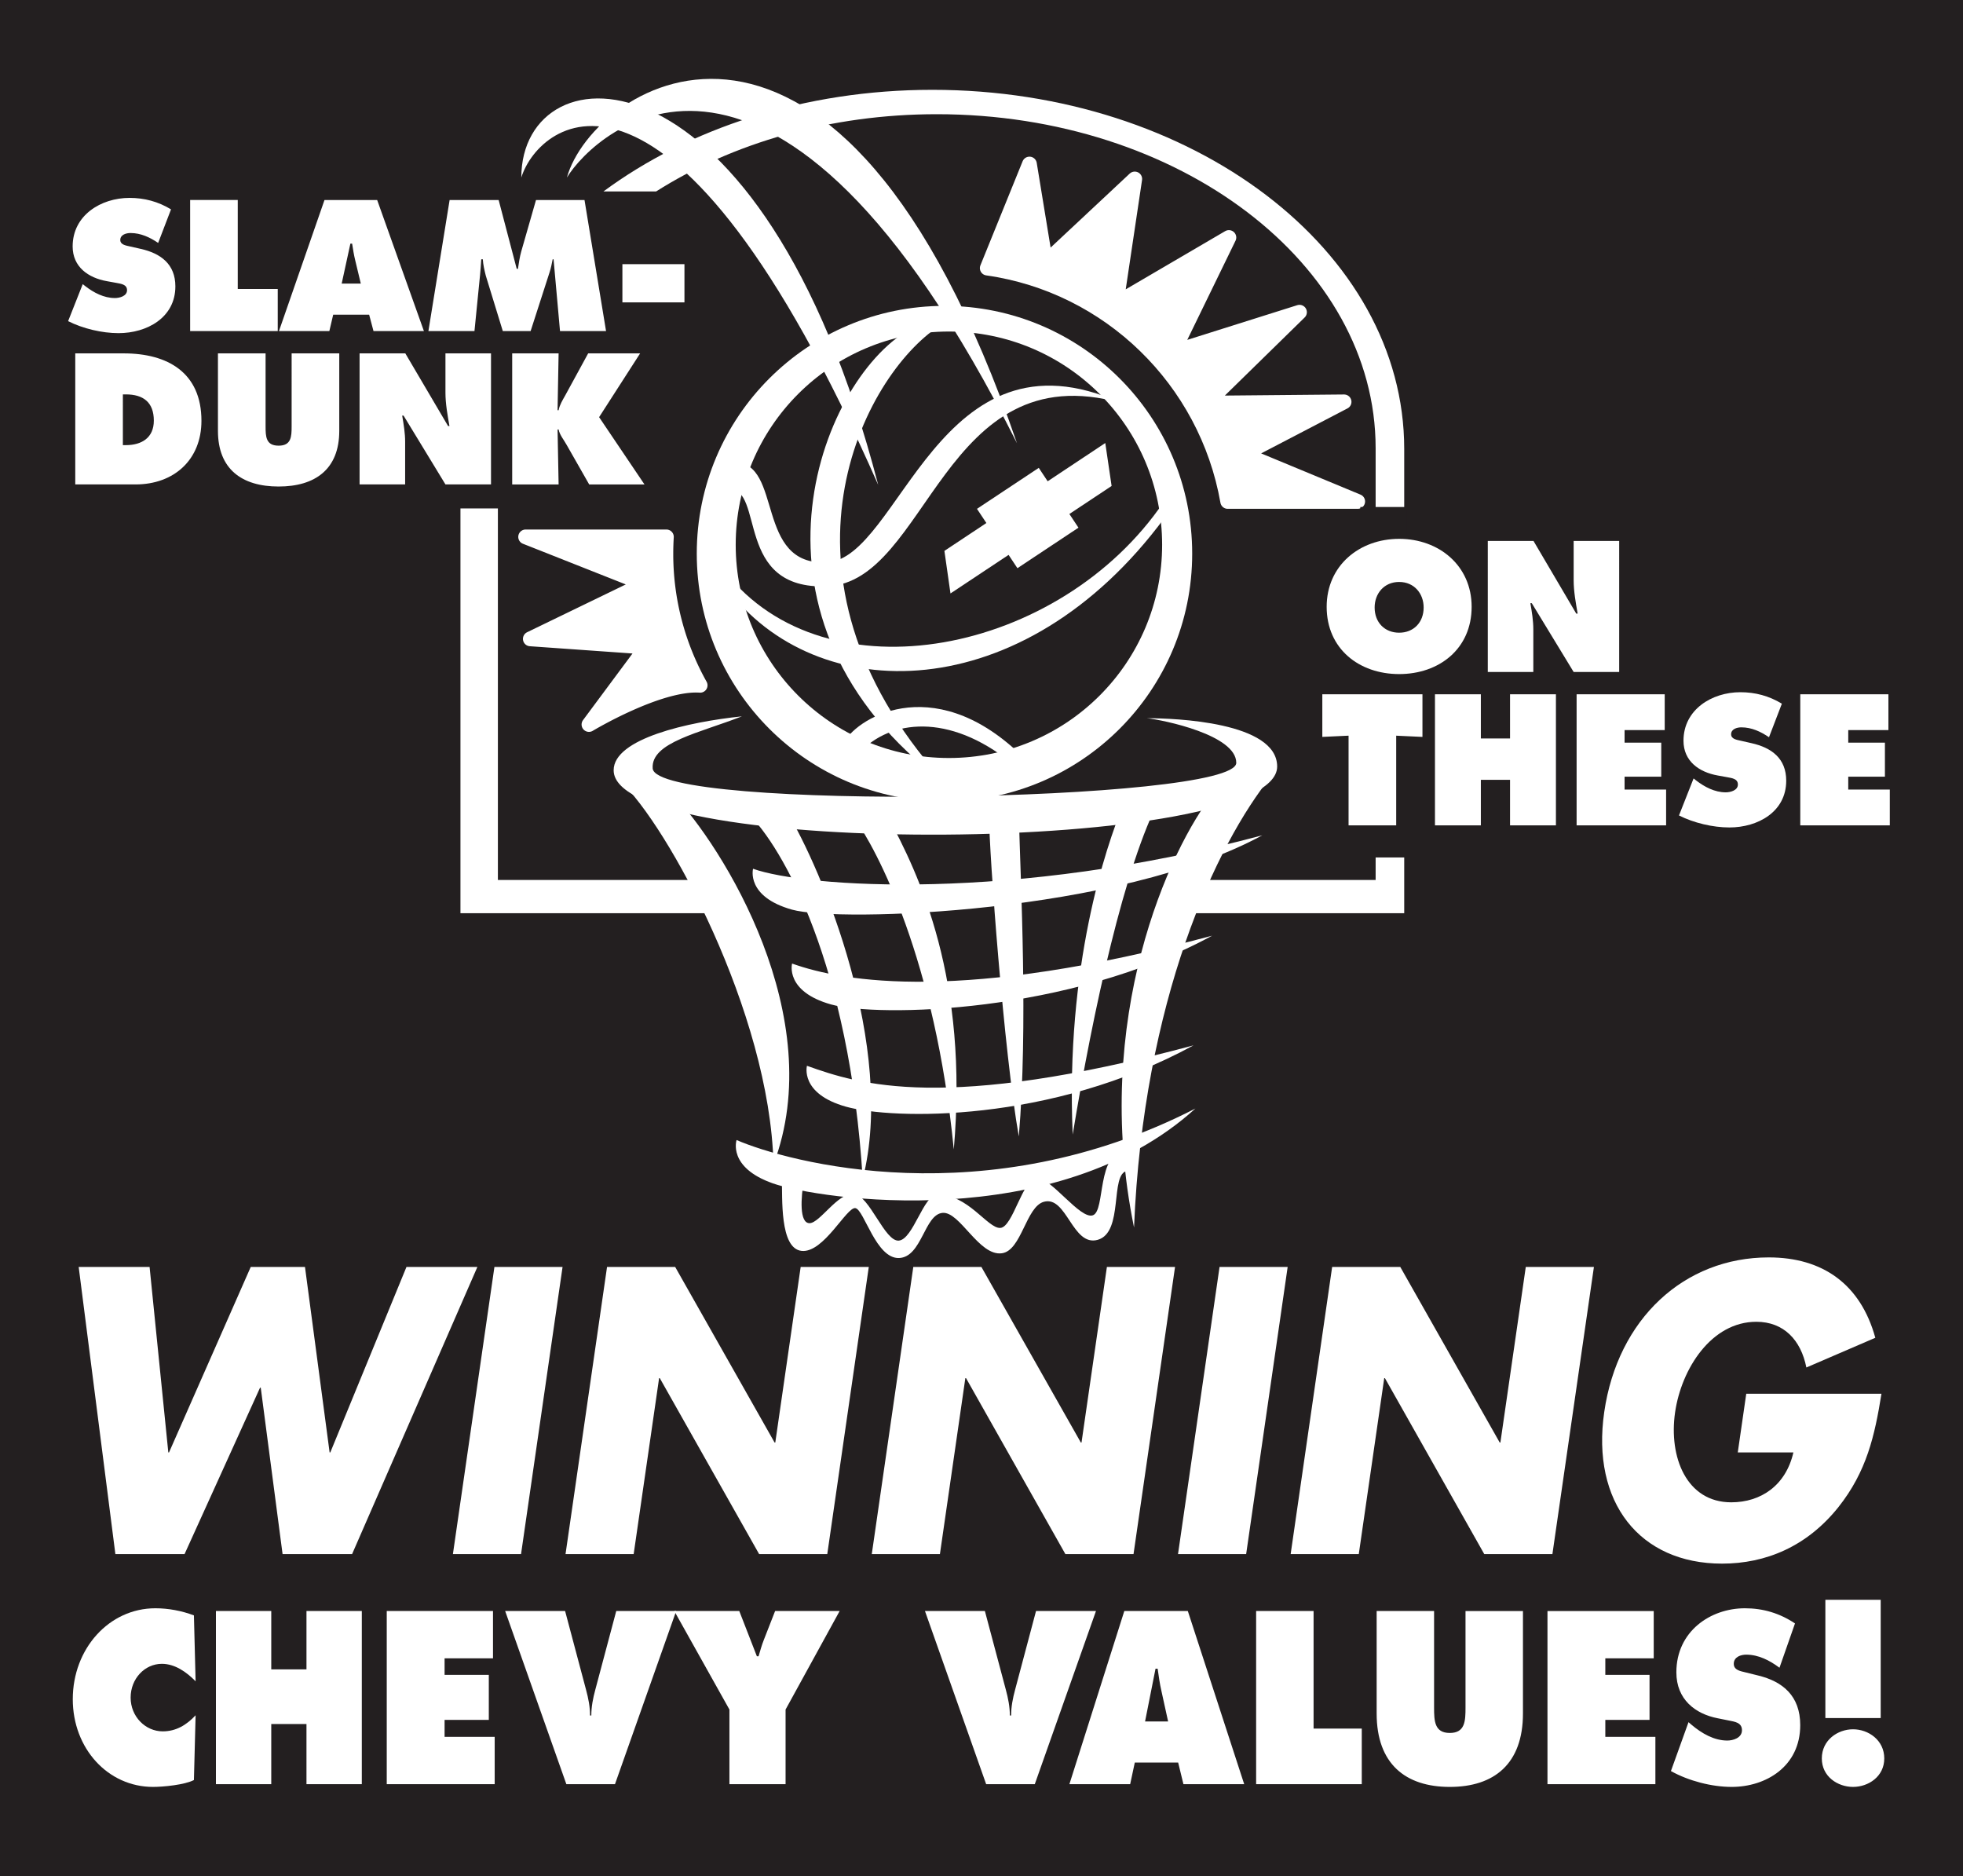 <svg xmlns="http://www.w3.org/2000/svg" width="345.602" height="330.301"><rect width="100%" height="100%" fill="#808080" stroke="none"/><path fill="#231f20" d="M345.602 330.3H0V0h345.602v330.3"/><path fill="#fff" d="M173.813 47.195c21.472 3.04 38.578 19.746 42.332 41.082h22.89L218.97 79.95l17.668-9.207-24.207.223 16.355-16.004-22.246 7.016 9.816-20.168-19.847 11.617 3.273-21.922-15.703 14.687-2.836-17.316-7.43 18.32"/><path fill="none" stroke="#fff" stroke-linejoin="round" stroke-width="2.596" d="M173.813 47.195c21.472 3.04 38.578 19.746 42.332 41.082h22.89L218.97 79.95l17.668-9.207-24.207.223 16.355-16.004-22.246 7.016 9.816-20.168-19.847 11.617 3.273-21.922-15.703 14.687-2.836-17.316zm0 0"/><path fill="#fff" d="M123.266 120.64a47.289 47.289 0 0 1-6.032-23.18c0-.987.032-1.968.09-2.944H92.543l20.855 8.25-20.03 9.703 20.445 1.445-10.122 13.629s12.305-7.402 19.575-6.902"/><path fill="none" stroke="#fff" stroke-linejoin="round" stroke-width="2.596" d="M123.266 120.64a47.289 47.289 0 0 1-6.032-23.18c0-.987.032-1.968.09-2.944H92.543l20.855 8.25-20.03 9.703 20.445 1.445-10.122 13.629s12.305-7.402 19.575-6.902zm0 0"/><path fill="#fff" d="M122.672 97.46c0-24.085 19.527-43.612 43.613-43.612s43.61 19.527 43.61 43.613-19.524 43.613-43.61 43.613-43.613-19.527-43.613-43.613zm44.39 35.981c20.735 0 37.54-16.808 37.54-37.539 0-20.73-16.805-37.539-37.54-37.539-20.73 0-37.535 16.809-37.535 37.54 0 20.73 16.805 37.538 37.536 37.538"/><path fill="#fff" d="M197.36 70.938c-31.364-8.801-33.93 31.546-51.72 32.277-16.542.683-10.824-17.238-17.425-17.238l1.101-4.586c8.622 0 3.485 18.34 16.325 17.609 12.836-.734 19.625-42.55 51.718-28.063"/><path fill="#fff" d="M162.879 135.129c-35.031-29.344-17.059-70.793-1.469-77.762l4.586-.367c-13.203 7.887-32.277 42.55-1.648 78.496l-1.47-.367"/><path fill="#fff" d="M179.57 132.746c-15.59-14.855-29.343-6.055-31.18-1.652l2.567 1.836c4.953-5.871 15.04-7.703 26.043.547l2.57-.73"/><path fill="#fff" d="M205.063 91.113c-24.942 33.746-61.442 33.563-77.215 12.29l-.184-2.755c17.79 22.743 59.059 14.489 77.215-12.289l.184 2.754"/><path fill="#fff" d="m167.34 104.473-1.07-7.493 7.39-4.906-1.656-2.496 10.879-7.215 1.566 2.364 10.145-6.735 1.113 7.559-7.434 4.933 1.598 2.41-10.746 7.133-1.555-2.343-10.23 6.789M154.613 85.36C118.31 2.98 94.922 21.132 91.781 31.253c0-23.04 42.239-25.133 62.832 54.105"/><path fill="#fff" d="M179.05 78.031c-31.417-91.457-74.702-63.183-79.241-46.777 4.886-8.027 36.652-38.047 79.242 46.777m22.899 48.407c4.905 0 22.905.656 22.905 8.507 0 15.38-116.816 16.36-116.816.653 0-5.563 13.09-8.504 22.578-9.489-7.523 2.946-16.031 4.582-15.707 9.164.543 7.57 102.746 5.957 102.746-.984 0-4.906-12.761-7.523-15.707-7.851"/><path fill="#fff" d="M136.18 204.969c-.653-26.832-18.774-59.88-26.953-67.406l8.957 1.964c9.164 9.489 27.812 39.59 17.996 65.442m63.476 11.125c1.637-39.918 14.399-67.406 24.215-79.512l-10.144 2.945c-7.852 9.817-21.594 39.918-14.07 76.567m-47.77-8.508c-2.29-37.629-14.07-58.57-20.285-64.461l6.87-.328c6.216 10.144 19.305 41.558 13.415 64.789m16.035-5.234c-3.274-33.375-13.418-52.68-17.672-58.57l5.89-.329c5.891 10.797 14.395 29.121 11.782 58.899m11.449-2.293c-2.617-14.723-5.234-50.063-5.234-56.278l5.234-.328c.328 12.434 1.637 37.3 0 56.606m9.489-.329c-1.31-29.773 5.89-50.714 8.835-57.914l6.543-1.308c-6.215 11.777-11.777 37.3-15.379 59.222"/><path fill="#fff" d="M222.234 147.05c-43.843 11.778-80.492 9.165-89.652 5.891 0 0-1.309 4.907 6.871 7.2 8.18 2.289 57.586.656 82.781-13.09m-8.832 17.672c-43.847 11.777-64.789 8.18-73.949 4.906 0 0-1.308 4.906 6.871 7.2 8.18 2.288 41.883 1.636 67.078-12.106m-2.945 30.429c-36.977 18.977-71.848 9.407-80.777 5.543 0 0-1.625 4.809 6.386 7.63 8.012 2.82 49.848 9.077 74.391-13.173m-.328-11.125c-43.848 11.778-58.899 6.871-68.059 3.598 0 0-1.308 4.906 6.871 7.2 8.18 2.288 35.993 2.945 61.188-10.798"/><path fill="#fff" d="M198.422 206.133c-3.067.554-.527 10.824-5.16 12.129-4.461 1.254-5.438-7.809-9.48-6.696-3.16.875-3.923 8.586-7.387 9.063-4.043.558-7.387-7.387-10.454-7.11-3.218.29-3.625 7.805-7.668 7.946-4.043.14-6.132-8.504-7.668-8.781-1.53-.282-5.574 7.945-9.476 7.527-3.906-.418-3.348-9.48-3.484-12.684l3.902.137c-.559 3.207-.836 7.668.976 7.668 1.813 0 5.016-5.437 7.805-5.16 2.79.281 5.438 8.504 7.945 8.226 2.508-.277 4.325-8.023 6.692-8.082 5.437-.144 8.922 5.993 11.152 5.852 2.23-.137 3.903-8.64 6.41-8.781 2.512-.14 7.668 7.386 9.899 6.55 2.23-.835.558-11.011 5.855-11.57l.14 3.766m-74.944-51.223h-35.82V89.504h-6.59v71.258h46.03l-3.62-5.852M115.52 33.7c13.394-8.485 30.613-13.595 49.406-13.595 42.672 0 77.265 26.32 77.265 58.793v14.18h5.032v-14.05c0-34.915-37.196-63.216-83.078-63.216-22.516 0-42.934 6.82-57.895 17.887h9.27m126.671 117.254v3.957H207.72l-2.438 5.852h41.942v-9.809h-5.032M14.566 50.02l.426.335c1.5 1.165 3.305 2.114 5.235 2.114.824 0 2.14-.34 2.14-1.38 0-1.038-1.101-1.132-1.867-1.284l-1.68-.305c-3.277-.582-6.03-2.512-6.03-6.121 0-5.477 4.987-8.54 10.007-8.54 2.629 0 5.047.645 7.312 2.02l-2.265 5.907c-1.438-.98-3.059-1.743-4.864-1.743-.734 0-1.804.274-1.804 1.223 0 .856 1.039.98 1.68 1.133l1.898.43c3.55.793 6.121 2.691 6.121 6.609 0 5.508-5.02 8.23-10.008 8.23-2.906 0-6.273-.796-8.875-2.113l2.574-6.515m18.911-14.81h8.382v15.665h7.04v7.406H33.476v-23.07m26.68 14.715 1.532-7.035h.308c.152.976.305 1.988.55 2.964l.977 4.07zm-1.496 5.476h6.332l.766 2.88h8.875l-8.23-23.071h-9.274l-8.016 23.07h8.871l.676-2.879m20.5-20.192h8.63l3.183 12.118h.215c.152-1.012.304-2.082.582-3.062l2.597-9.055h8.54l3.792 23.07h-8.105L97.46 45.645h-.156c-.153.761-.305 1.558-.547 2.292l-3.336 10.344h-4.899l-2.996-9.761c-.246-.98-.46-1.899-.523-2.875h-.274c-.062.917-.12 1.867-.214 2.785l-.98 9.851h-8.11l3.734-23.07M109.578 46.5h10.926v6.73h-10.926V46.5M21.633 69.43h.52c3.062 0 4.929 1.379 4.929 4.62 0 3.028-2.144 4.313-4.93 4.313h-.52ZM13.25 85.28h10.617c6.762 0 11.598-4.344 11.598-11.199 0-8.477-5.938-11.871-13.68-11.871H13.25v23.07m46.48-23.07v13.645c0 6.735-4.222 9.793-10.68 9.793-6.456 0-10.679-3.058-10.679-9.793V62.211h8.387v12.852c0 1.804.058 3.394 2.293 3.394 2.234 0 2.293-1.59 2.293-3.394V62.21h8.386m3.579 0h8.05L78.887 75h.242c-.336-1.93-.703-3.918-.703-5.875v-6.914h8.02v23.07h-8.02L71.05 73.164h-.242c.273 1.59.52 3.09.52 4.621v7.496h-8.02v-23.07m26.868-.001h8.172l-.184 10.005h.184c.183-.95.703-1.774 1.164-2.602l4.039-7.402h9.148l-7.222 11.226 7.988 11.844h-9.735l-3.976-6.976c-.488-.887-1.223-1.746-1.406-2.696h-.184l.184 9.672h-8.172v-23.07"/><path fill="#231f20" d="M247.707 94.477h-8.21v-5.223h8.21v5.223"/><path fill="#fff" d="M246.332 102.45c2.66 0 4.313 2.05 4.313 4.5 0 2.628-1.774 4.433-4.313 4.433-2.543 0-4.316-1.805-4.316-4.434 0-2.449 1.652-4.5 4.316-4.5zm0-7.59c-7.008 0-12.762 4.714-12.762 11.964 0 7.406 5.723 11.844 12.762 11.844 7.035 0 12.762-4.438 12.762-11.844 0-7.25-5.754-11.965-12.762-11.965m15.606.368h8.046l7.528 12.793h.246c-.336-1.93-.703-3.918-.703-5.875v-6.918h8.015V118.3h-8.015l-7.375-12.117h-.246c.277 1.59.52 3.09.52 4.62v7.497h-8.017V95.227m-29.132 27h17.629v7.5l-4.622-.215V145.3h-8.386v-15.79l-4.621.216v-7.5m19.832.001h8.078V130h5.14v-7.773h8.079V145.3h-8.079v-8.02h-5.14v8.02h-8.078v-23.074m24.937.001h15.512v6.304h-7.066v2.203h6.457v5.996h-6.457v2.266h7.312v6.305h-15.758v-23.074m20.594 14.813.426.335c1.5 1.16 3.304 2.11 5.234 2.11.824 0 2.14-.337 2.14-1.376 0-1.043-1.1-1.132-1.863-1.285l-1.683-.304c-3.277-.582-6.031-2.512-6.031-6.122 0-5.476 4.988-8.539 10.007-8.539 2.63 0 5.047.645 7.313 2.02l-2.266 5.906c-1.437-.98-3.058-1.742-4.863-1.742-.734 0-1.805.273-1.805 1.223 0 .855 1.04.98 1.684 1.132l1.894.43c3.551.793 6.122 2.692 6.122 6.61 0 5.503-5.02 8.23-10.004 8.23-2.91 0-6.278-.797-8.875-2.113l2.57-6.516m18.785-14.812h15.516v6.304h-7.07v2.203h6.456v5.996h-6.457v2.266h7.317v6.305h-15.762v-23.074M29.633 255.688h.125l14.387-32.649h9.55l4.336 32.649h.121l13.41-32.649h12.485l-22.059 50.55H49.75l-3.844-29.3h-.12l-13.294 29.3h-12.18l-6.46-50.55h12.484l3.297 32.648m62.101 17.903H79.738l7.309-50.55h11.996l-7.309 50.55m15.141-50.55h11.996l17.5 30.905h.125l4.469-30.906h11.992l-7.309 50.55h-11.996l-17.492-30.976h-.12l-4.478 30.977H99.566l7.309-50.55m53.918 0h11.992l17.504 30.905h.121l4.469-30.906h11.996l-7.309 50.55H187.57l-17.492-30.976h-.121l-4.477 30.977h-11.996l7.309-50.55m58.602 50.55h-11.997l7.313-50.55h11.992l-7.308 50.55m15.14-50.55h11.996l17.504 30.905h.121l4.469-30.906h11.996l-7.308 50.55h-11.997l-17.492-30.976h-.12l-4.481 30.977H227.23l7.305-50.55m96.711 22.323c-1.187 7.375-2.586 13.676-7.598 19.98-5.527 6.907-12.757 9.923-20.468 9.923-14.504 0-23.04-10.793-20.743-26.684 2.375-16.426 14.094-27.223 28.965-27.223 9.485 0 16.153 4.696 18.762 14.149l-12.14 5.23c-.954-4.828-3.977-8.047-8.81-8.047-7.898 0-13.19 8.246-14.304 15.957-1.133 7.844 1.996 15.825 9.89 15.825 5.204 0 9.606-2.95 10.942-8.785h-9.793l1.492-10.325h23.805M34.438 295.98c-1.626-1.656-3.653-3.074-5.942-3.074-3.027 0-5.496 2.63-5.496 5.946 0 3.355 2.617 5.941 5.645 5.941 2.324 0 4.168-1.09 5.793-2.828l-.297 11.398c-1.621.848-5.387 1.211-7.196 1.211-7.933 0-14.132-6.75-14.132-15.441 0-8.895 6.386-16.008 14.539-16.008 2.289 0 4.652.445 6.789 1.254l.297 11.601m3.578-12.37h9.742v10.269h6.199v-10.27h9.742v30.48h-9.742V303.5h-6.2v10.59h-9.741v-30.48m30.074 0h18.707v8.327h-8.524v2.91h7.786v7.926h-7.786v2.989h8.82v8.328H68.09v-30.48m50.957 0-10.774 30.48h-8.562l-10.773-30.48h10.554l3.688 13.867c.406 1.496.703 2.992.703 4.527h.222c0-1.535.293-3.031.7-4.527l3.691-13.868h10.55"/><path fill="#fff" d="m130.156 283.61 3.098 7.964h.297c.293-.972.55-1.941.922-2.87l1.992-5.095h11.363l-9.52 17.344v13.137h-9.886v-13.137l-9.707-17.344h11.441m62.801.001-10.773 30.48h-8.563l-10.773-30.48h10.55l3.692 13.867c.406 1.496.703 2.992.703 4.527h.223c0-1.535.293-3.031.699-4.527l3.687-13.868h10.555m8.641 19.446 1.843-9.297h.371c.184 1.293.368 2.629.665 3.918l1.18 5.379zm-1.809 7.234h7.637l.926 3.8h10.699l-9.926-30.48h-11.18l-9.668 30.48h10.7l.812-3.8m21.363-26.679h10.114v20.699h8.484v9.78h-18.598v-30.48m46.977.001v18.03c0 8.891-5.094 12.934-12.879 12.934-7.785 0-12.879-4.043-12.879-12.933v-18.032h10.11v16.98c0 2.384.074 4.485 2.769 4.485 2.691 0 2.766-2.101 2.766-4.484v-16.98h10.113m4.316 0h18.707v8.327h-8.523v2.91h7.785v7.926h-7.785v2.989h8.816v8.328h-19v-30.48m24.832 19.566.516.445c1.809 1.535 3.984 2.79 6.312 2.79.997 0 2.582-.446 2.582-1.821s-1.328-1.496-2.25-1.695l-2.03-.407c-3.946-.77-7.27-3.316-7.27-8.086 0-7.234 6.015-11.277 12.066-11.277 3.176 0 6.09.848 8.82 2.668l-2.73 7.8c-1.734-1.292-3.691-2.304-5.867-2.304-.887 0-2.18.367-2.18 1.617 0 1.133 1.258 1.297 2.031 1.496l2.29.567c4.28 1.05 7.378 3.558 7.378 8.734 0 7.274-6.05 10.871-12.066 10.871-3.504 0-7.567-1.05-10.7-2.789l3.098-8.61m24.094-.725v-20.821h9.742v20.82zm10.371 7.113c0 3.195-2.805 5.011-5.5 5.011-2.691 0-5.496-1.816-5.496-5.011 0-3.235 2.805-5.133 5.496-5.133 2.695 0 5.5 1.898 5.5 5.132"/><path fill="#231f20" d="M268.879 78.926c9.93-.239 18.348 2.449 24.152 8.394.684.7 1.32 1.43 1.91 2.2l33.575-32.786-33.942 21.762 20.442-33.348-28.692 26.02 4.309-23.012s-11.559 21.504-21.754 30.77"/><path fill="none" stroke="#231f20" stroke-linejoin="round" stroke-width="2.596" d="M268.879 78.926c9.93-.238 18.348 2.449 24.152 8.394.684.7 1.32 1.43 1.91 2.2l33.575-32.786-33.942 21.762 20.442-33.348-28.692 26.02 4.309-23.012s-11.559 21.504-21.754 30.77zm0 0"/></svg>

